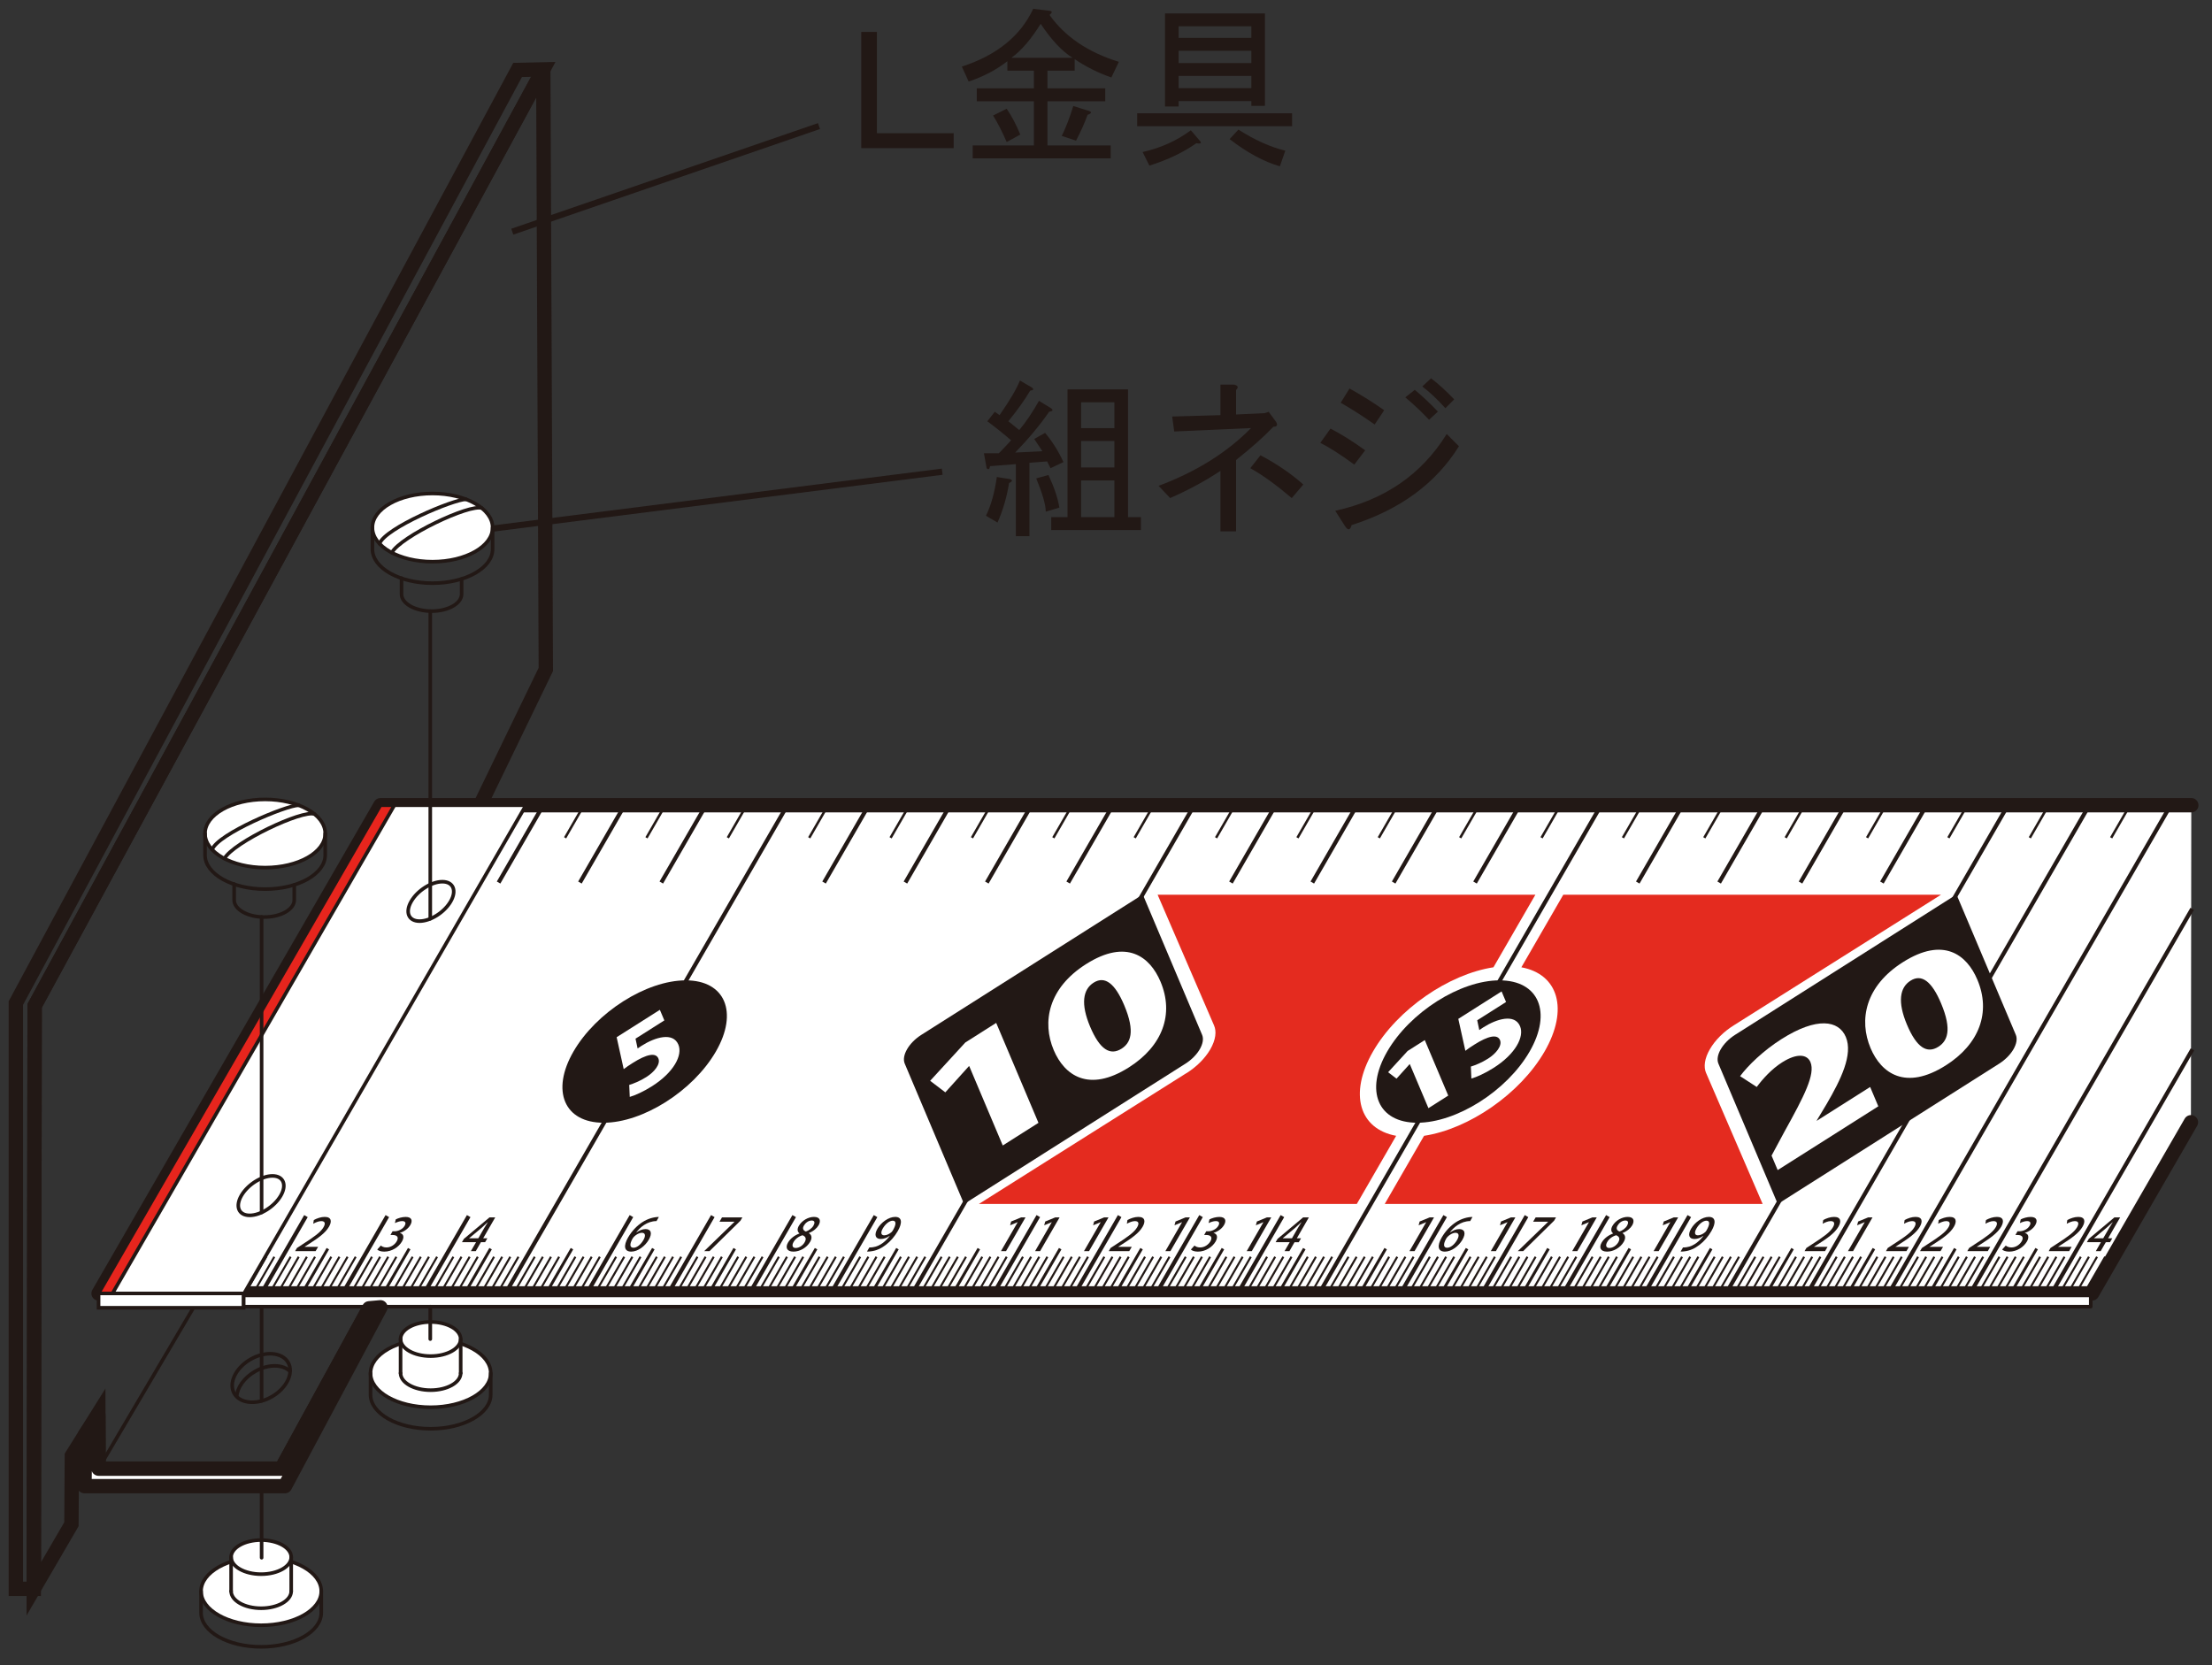 <?xml version="1.0" encoding="UTF-8"?>
<!-- Generator: Adobe Illustrator 12.0.0, SVG Export Plug-In  -->
<!DOCTYPE svg PUBLIC "-//W3C//DTD SVG 1.1//EN" "http://www.w3.org/Graphics/SVG/1.1/DTD/svg11.dtd">
<svg  version="1.1" xmlns="http://www.w3.org/2000/svg" xmlns:xlink="http://www.w3.org/1999/xlink" xmlns:a="http://ns.adobe.com/AdobeSVGViewerExtensions/3.0/"
	 width="89" height="67" viewBox="-0.348 -0.356 89 67" enable-background="new -0.348 -0.356 89 67" xml:space="preserve">
<rect x="-0.348" y="-0.356" width="89" height="67" fill="#333333" stroke="none"/>
<defs>
</defs>
<path fill="#221815" d="M34.305,0.93h0.629v4.074h3.089v0.602h-3.718V0.93z"/>
<path fill="#221815" d="M41.25,5.496V3.719h-2.297v-0.52h2.297V2.488h-1.066V2.105c-0.438,0.347-0.957,0.62-1.559,0.82l-0.273-0.602
	c1.404-0.456,2.361-1.23,2.871-2.324l0.684,0.082c0.092,0.019,0.082,0.073-0.027,0.164c0.62,0.875,1.55,1.504,2.789,1.887
	l-0.301,0.629c-0.528-0.182-1.021-0.428-1.477-0.738v0.465h-1.094v0.711h2.324v0.52h-2.324v1.777h2.543v0.52h-5.551v-0.52H41.25z
	 M40.156,5.359c-0.182-0.419-0.364-0.774-0.547-1.066l0.547-0.273c0.201,0.292,0.383,0.638,0.547,1.039L40.156,5.359z M42.808,1.969
	c-0.419-0.255-0.848-0.711-1.285-1.367c-0.383,0.62-0.774,1.076-1.176,1.367H42.808z M42.371,5.113
	c0.164-0.328,0.319-0.729,0.465-1.203l0.52,0.164c0.237,0.055,0.256,0.119,0.055,0.191c-0.127,0.347-0.282,0.693-0.465,1.039
	L42.371,5.113z"/>
<path fill="#221815" d="M45.406,4.203h6.234v0.52h-6.234V4.203z M47.894,5.27c0.128,0.128,0.092,0.173-0.109,0.137
	c-0.51,0.364-1.139,0.665-1.887,0.902l-0.273-0.547c0.729-0.164,1.377-0.456,1.941-0.875L47.894,5.27z M50,3.902V3.711h-2.926V3.93
	h-0.547V0.184h4.02v3.719H50z M50,1.168V0.703h-2.926v0.465H50z M50,2.18V1.688h-2.926V2.18H50z M50,3.191V2.699h-2.926v0.492H50z
	 M49.125,5.242l0.355-0.383c0.656,0.419,1.285,0.702,1.887,0.848l-0.219,0.629C50.51,6.153,49.835,5.789,49.125,5.242z"/>
<path fill="#221815" d="M40.498,17.855l1.094-0.055l-0.328-0.492l0.438-0.246c0.291,0.347,0.537,0.738,0.738,1.176l-0.52,0.246
	l-0.137-0.273l-0.711,0.055v2.953h-0.547V18.32l-1.039,0.082c-0.02,0.128-0.064,0.155-0.137,0.082l-0.109-0.602h0.602
	c0.145-0.146,0.309-0.319,0.492-0.52c-0.293-0.255-0.611-0.51-0.957-0.766l0.301-0.383l0.191,0.137
	c0.418-0.602,0.691-1.066,0.82-1.395l0.465,0.273c0.109,0.073,0.09,0.119-0.055,0.137c-0.201,0.347-0.492,0.757-0.875,1.23
	l0.438,0.355c0.273-0.328,0.537-0.72,0.793-1.176l0.492,0.301c0.09,0.073,0.063,0.119-0.082,0.137
	C41.5,16.743,41.044,17.29,40.498,17.855z M40.279,18.921c0.127,0.037,0.117,0.091-0.027,0.164
	c-0.092,0.565-0.246,1.094-0.465,1.586l-0.465-0.273c0.199-0.401,0.346-0.92,0.438-1.559L40.279,18.921z M41.837,18.757
	c0.236,0.511,0.383,0.948,0.438,1.313l-0.547,0.164c0-0.273-0.129-0.72-0.383-1.34L41.837,18.757z M45.037,20.453h0.52v0.52h-3.609
	v-0.52h0.656v-5.141h2.434V20.453z M44.49,16.871v-1.039h-1.34v1.039H44.49z M44.49,18.457V17.39h-1.34v1.066H44.49z M44.49,20.453
	v-1.477h-1.34v1.477H44.49z"/>
<path fill="#221815" d="M50.533,16.269l0.164-0.055l0.301,0.41c0.072,0.128,0.035,0.191-0.109,0.191
	c-0.383,0.401-0.885,0.848-1.504,1.34v2.871h-0.629v-2.434c-0.602,0.401-1.277,0.766-2.023,1.094l-0.465-0.492
	c1.512-0.565,2.752-1.34,3.719-2.324l-3.09,0.137l-0.082-0.602l1.941-0.055v-1.23h0.547c0.164,0.037,0.191,0.109,0.082,0.219v0.984
	L50.533,16.269z M49.958,18.484l0.41-0.52c0.656,0.347,1.23,0.738,1.723,1.176l-0.465,0.547
	C51.005,19.159,50.451,18.757,49.958,18.484z"/>
<path fill="#221815" d="M54.142,18.339c-0.547-0.401-1.004-0.692-1.367-0.875l0.41-0.574c0.455,0.237,0.92,0.529,1.395,0.875
	L54.142,18.339z M58.353,17.601c-0.93,1.495-2.371,2.552-4.32,3.172C53.978,20.992,53.886,21,53.759,20.8l-0.383-0.602
	c1.986-0.438,3.48-1.467,4.484-3.09L58.353,17.601z M54.962,16.726c-0.492-0.346-0.949-0.638-1.367-0.875l0.355-0.574
	c0.492,0.273,0.957,0.565,1.395,0.875L54.962,16.726z M56.576,15.332c0.309,0.255,0.619,0.547,0.93,0.875l-0.355,0.328
	c-0.311-0.328-0.629-0.629-0.957-0.902L56.576,15.332z M57.232,14.867c0.309,0.237,0.619,0.52,0.93,0.848l-0.355,0.355
	c-0.328-0.364-0.639-0.656-0.93-0.875L57.232,14.867z"/>
<line fill="none" stroke="#221815" stroke-width="0.25" x1="32.604" y1="4.717" x2="20.264" y2="8.967"/>
<line fill="none" stroke="#221815" stroke-width="0.25" x1="18.896" y1="20.987" x2="37.562" y2="18.625"/>
<ellipse transform="matrix(0.866 -0.5 0.5 0.866 -19.415 14.245)" fill="none" stroke="#221815" stroke-width="0.144" cx="16.877" cy="43.355" rx="1.251" ry="0.867"/>
<path fill="none" stroke="#221815" stroke-width="0.144" d="M18.042,43.098c-0.292-0.298-0.89-0.309-1.422-0.002
	c-0.437,0.253-0.71,0.649-0.733,1.005"/>
<line fill="none" stroke="#221815" stroke-width="0.144" x1="14.7" y1="39.94" x2="3.618" y2="58.742"/>
<polygon fill-rule="evenodd" clip-rule="evenodd" fill="none" stroke="#221815" stroke-width="0.578" points="21.613,26.583 
	15.377,39.47 15.371,37.338 14.734,38.565 14.7,39.94 21.187,40.082 10.973,58.742 3.618,58.742 3.609,56.519 2.544,58.219 
	2.526,60.98 1.011,63.579 1.046,40.118 21.511,2.436 "/>
<polyline fill="#FFFFFF" stroke="#221815" stroke-width="0.578" stroke-linecap="round" stroke-linejoin="round" stroke-miterlimit="500" points="
	87.804,44.803 83.828,51.691 3.618,51.691 14.96,32.046 87.819,32.046 "/>
<line fill-rule="evenodd" clip-rule="evenodd" fill="none" stroke="#221815" stroke-width="0.164" x1="80.441" y1="32.046" x2="69.099" y2="51.691"/>
<line fill-rule="evenodd" clip-rule="evenodd" fill="none" stroke="#221815" stroke-width="0.1" x1="81.322" y1="33.357" x2="82.078" y2="32.046"/>
<line fill-rule="evenodd" clip-rule="evenodd" fill="none" stroke="#221815" stroke-width="0.115" x1="71.776" y1="49.89" x2="70.736" y2="51.69"/>
<line fill-rule="evenodd" clip-rule="evenodd" fill="none" stroke="#221815" stroke-width="0.082" x1="69.425" y1="51.69" x2="70.277" y2="50.217"/>
<line fill-rule="evenodd" clip-rule="evenodd" fill="none" stroke="#221815" stroke-width="0.082" x1="69.753" y1="51.69" x2="70.605" y2="50.217"/>
<line fill-rule="evenodd" clip-rule="evenodd" fill="none" stroke="#221815" stroke-width="0.082" x1="70.082" y1="51.69" x2="70.932" y2="50.217"/>
<line fill-rule="evenodd" clip-rule="evenodd" fill="none" stroke="#221815" stroke-width="0.082" x1="70.409" y1="51.69" x2="71.259" y2="50.217"/>
<line fill-rule="evenodd" clip-rule="evenodd" fill="none" stroke="#221815" stroke-width="0.082" x1="71.064" y1="51.69" x2="71.914" y2="50.217"/>
<line fill-rule="evenodd" clip-rule="evenodd" fill="none" stroke="#221815" stroke-width="0.082" x1="71.391" y1="51.69" x2="72.242" y2="50.217"/>
<line fill-rule="evenodd" clip-rule="evenodd" fill="none" stroke="#221815" stroke-width="0.082" x1="71.718" y1="51.69" x2="72.568" y2="50.217"/>
<line fill-rule="evenodd" clip-rule="evenodd" fill="none" stroke="#221815" stroke-width="0.082" x1="72.045" y1="51.69" x2="72.896" y2="50.217"/>
<line fill-rule="evenodd" clip-rule="evenodd" fill="none" stroke="#221815" stroke-width="0.1" x1="84.595" y1="33.357" x2="85.351" y2="32.046"/>
<line fill-rule="evenodd" clip-rule="evenodd" fill="none" stroke="#221815" stroke-width="0.115" x1="75.049" y1="49.89" x2="74.01" y2="51.69"/>
<line fill-rule="evenodd" clip-rule="evenodd" fill="none" stroke="#221815" stroke-width="0.082" x1="72.701" y1="51.69" x2="73.55" y2="50.217"/>
<line fill-rule="evenodd" clip-rule="evenodd" fill="none" stroke="#221815" stroke-width="0.082" x1="73.028" y1="51.69" x2="73.878" y2="50.217"/>
<line fill-rule="evenodd" clip-rule="evenodd" fill="none" stroke="#221815" stroke-width="0.082" x1="73.355" y1="51.69" x2="74.206" y2="50.217"/>
<line fill-rule="evenodd" clip-rule="evenodd" fill="none" stroke="#221815" stroke-width="0.082" x1="73.683" y1="51.69" x2="74.533" y2="50.217"/>
<line fill-rule="evenodd" clip-rule="evenodd" fill="none" stroke="#221815" stroke-width="0.082" x1="74.337" y1="51.69" x2="75.187" y2="50.217"/>
<line fill-rule="evenodd" clip-rule="evenodd" fill="none" stroke="#221815" stroke-width="0.082" x1="74.666" y1="51.69" x2="75.515" y2="50.217"/>
<line fill-rule="evenodd" clip-rule="evenodd" fill="none" stroke="#221815" stroke-width="0.082" x1="74.993" y1="51.69" x2="75.843" y2="50.217"/>
<line fill-rule="evenodd" clip-rule="evenodd" fill="none" stroke="#221815" stroke-width="0.082" x1="75.32" y1="51.69" x2="76.169" y2="50.217"/>
<line fill-rule="evenodd" clip-rule="evenodd" fill="none" stroke="#221815" stroke-width="0.164" x1="87.855" y1="36.214" x2="78.921" y2="51.691"/>
<line fill-rule="evenodd" clip-rule="evenodd" fill="none" stroke="#221815" stroke-width="0.164" x1="86.988" y1="32.046" x2="75.646" y2="51.691"/>
<line fill-rule="evenodd" clip-rule="evenodd" fill="none" stroke="#221815" stroke-width="0.164" x1="83.714" y1="32.046" x2="72.373" y2="51.691"/>
<line fill-rule="evenodd" clip-rule="evenodd" fill="none" stroke="#221815" stroke-width="0.115" x1="78.324" y1="49.89" x2="77.285" y2="51.69"/>
<line fill-rule="evenodd" clip-rule="evenodd" fill="none" stroke="#221815" stroke-width="0.082" x1="75.974" y1="51.69" x2="76.825" y2="50.217"/>
<line fill-rule="evenodd" clip-rule="evenodd" fill="none" stroke="#221815" stroke-width="0.082" x1="76.302" y1="51.69" x2="77.152" y2="50.217"/>
<line fill-rule="evenodd" clip-rule="evenodd" fill="none" stroke="#221815" stroke-width="0.082" x1="76.628" y1="51.69" x2="77.48" y2="50.217"/>
<line fill-rule="evenodd" clip-rule="evenodd" fill="none" stroke="#221815" stroke-width="0.082" x1="76.957" y1="51.69" x2="77.808" y2="50.217"/>
<line fill-rule="evenodd" clip-rule="evenodd" fill="none" stroke="#221815" stroke-width="0.082" x1="77.611" y1="51.69" x2="78.462" y2="50.217"/>
<line fill-rule="evenodd" clip-rule="evenodd" fill="none" stroke="#221815" stroke-width="0.082" x1="77.939" y1="51.69" x2="78.79" y2="50.217"/>
<line fill-rule="evenodd" clip-rule="evenodd" fill="none" stroke="#221815" stroke-width="0.082" x1="78.266" y1="51.69" x2="79.117" y2="50.217"/>
<line fill-rule="evenodd" clip-rule="evenodd" fill="none" stroke="#221815" stroke-width="0.082" x1="78.593" y1="51.69" x2="79.445" y2="50.217"/>
<line fill-rule="evenodd" clip-rule="evenodd" fill="none" stroke="#221815" stroke-width="0.164" x1="87.866" y1="41.869" x2="82.195" y2="51.691"/>
<line fill-rule="evenodd" clip-rule="evenodd" fill="none" stroke="#221815" stroke-width="0.115" x1="81.597" y1="49.89" x2="80.558" y2="51.69"/>
<line fill-rule="evenodd" clip-rule="evenodd" fill="none" stroke="#221815" stroke-width="0.082" x1="79.248" y1="51.69" x2="80.099" y2="50.217"/>
<line fill-rule="evenodd" clip-rule="evenodd" fill="none" stroke="#221815" stroke-width="0.082" x1="79.576" y1="51.69" x2="80.425" y2="50.217"/>
<line fill-rule="evenodd" clip-rule="evenodd" fill="none" stroke="#221815" stroke-width="0.082" x1="79.904" y1="51.69" x2="80.753" y2="50.217"/>
<line fill-rule="evenodd" clip-rule="evenodd" fill="none" stroke="#221815" stroke-width="0.082" x1="80.23" y1="51.69" x2="81.082" y2="50.217"/>
<line fill-rule="evenodd" clip-rule="evenodd" fill="none" stroke="#221815" stroke-width="0.082" x1="80.884" y1="51.69" x2="81.736" y2="50.217"/>
<line fill-rule="evenodd" clip-rule="evenodd" fill="none" stroke="#221815" stroke-width="0.082" x1="81.212" y1="51.69" x2="82.064" y2="50.217"/>
<line fill-rule="evenodd" clip-rule="evenodd" fill="none" stroke="#221815" stroke-width="0.082" x1="81.541" y1="51.69" x2="82.39" y2="50.217"/>
<line fill-rule="evenodd" clip-rule="evenodd" fill="none" stroke="#221815" stroke-width="0.082" x1="81.869" y1="51.69" x2="82.718" y2="50.217"/>
<line fill-rule="evenodd" clip-rule="evenodd" fill="none" stroke="#221815" stroke-width="0.115" x1="84.871" y1="49.89" x2="83.832" y2="51.69"/>
<line fill-rule="evenodd" clip-rule="evenodd" fill="none" stroke="#221815" stroke-width="0.082" x1="82.523" y1="51.69" x2="83.373" y2="50.217"/>
<line fill-rule="evenodd" clip-rule="evenodd" fill="none" stroke="#221815" stroke-width="0.082" x1="82.849" y1="51.69" x2="83.701" y2="50.217"/>
<line fill-rule="evenodd" clip-rule="evenodd" fill="none" stroke="#221815" stroke-width="0.082" x1="83.177" y1="51.69" x2="84.027" y2="50.217"/>
<line fill-rule="evenodd" clip-rule="evenodd" fill="none" stroke="#221815" stroke-width="0.082" x1="83.505" y1="51.69" x2="84.355" y2="50.217"/>
<line fill-rule="evenodd" clip-rule="evenodd" fill="none" stroke="#221815" stroke-width="0.164" x1="75.371" y1="35.157" x2="77.166" y2="32.046"/>
<line fill-rule="evenodd" clip-rule="evenodd" fill="none" stroke="#221815" stroke-width="0.1" x1="78.046" y1="33.357" x2="78.803" y2="32.046"/>
<line fill-rule="evenodd" clip-rule="evenodd" fill="none" stroke="#221815" stroke-width="0.164" x1="67.621" y1="48.58" x2="65.825" y2="51.691"/>
<line fill-rule="evenodd" clip-rule="evenodd" fill="none" stroke="#221815" stroke-width="0.115" x1="68.501" y1="49.89" x2="67.462" y2="51.69"/>
<line fill-rule="evenodd" clip-rule="evenodd" fill="none" stroke="#221815" stroke-width="0.082" x1="66.152" y1="51.69" x2="67.003" y2="50.217"/>
<line fill-rule="evenodd" clip-rule="evenodd" fill="none" stroke="#221815" stroke-width="0.082" x1="66.48" y1="51.69" x2="67.331" y2="50.217"/>
<line fill-rule="evenodd" clip-rule="evenodd" fill="none" stroke="#221815" stroke-width="0.082" x1="66.807" y1="51.69" x2="67.658" y2="50.217"/>
<line fill-rule="evenodd" clip-rule="evenodd" fill="none" stroke="#221815" stroke-width="0.082" x1="67.134" y1="51.69" x2="67.985" y2="50.217"/>
<line fill-rule="evenodd" clip-rule="evenodd" fill="none" stroke="#221815" stroke-width="0.082" x1="67.79" y1="51.69" x2="68.64" y2="50.217"/>
<line fill-rule="evenodd" clip-rule="evenodd" fill="none" stroke="#221815" stroke-width="0.082" x1="68.117" y1="51.69" x2="68.967" y2="50.217"/>
<line fill-rule="evenodd" clip-rule="evenodd" fill="none" stroke="#221815" stroke-width="0.082" x1="68.444" y1="51.69" x2="69.294" y2="50.217"/>
<line fill-rule="evenodd" clip-rule="evenodd" fill="none" stroke="#221815" stroke-width="0.082" x1="68.771" y1="51.69" x2="69.623" y2="50.217"/>
<line fill-rule="evenodd" clip-rule="evenodd" fill="none" stroke="#221815" stroke-width="0.164" x1="72.096" y1="35.157" x2="73.892" y2="32.046"/>
<line fill-rule="evenodd" clip-rule="evenodd" fill="none" stroke="#221815" stroke-width="0.1" x1="74.774" y1="33.357" x2="75.53" y2="32.046"/>
<line fill-rule="evenodd" clip-rule="evenodd" fill="none" stroke="#221815" stroke-width="0.164" x1="64.345" y1="48.58" x2="62.55" y2="51.691"/>
<line fill-rule="evenodd" clip-rule="evenodd" fill="none" stroke="#221815" stroke-width="0.115" x1="65.228" y1="49.89" x2="64.188" y2="51.69"/>
<line fill-rule="evenodd" clip-rule="evenodd" fill="none" stroke="#221815" stroke-width="0.082" x1="62.878" y1="51.69" x2="63.729" y2="50.217"/>
<line fill-rule="evenodd" clip-rule="evenodd" fill="none" stroke="#221815" stroke-width="0.082" x1="63.206" y1="51.69" x2="64.056" y2="50.217"/>
<line fill-rule="evenodd" clip-rule="evenodd" fill="none" stroke="#221815" stroke-width="0.082" x1="63.533" y1="51.69" x2="64.382" y2="50.217"/>
<line fill-rule="evenodd" clip-rule="evenodd" fill="none" stroke="#221815" stroke-width="0.082" x1="63.861" y1="51.69" x2="64.71" y2="50.217"/>
<line fill-rule="evenodd" clip-rule="evenodd" fill="none" stroke="#221815" stroke-width="0.082" x1="64.515" y1="51.69" x2="65.365" y2="50.217"/>
<line fill-rule="evenodd" clip-rule="evenodd" fill="none" stroke="#221815" stroke-width="0.082" x1="64.843" y1="51.69" x2="65.693" y2="50.217"/>
<line fill-rule="evenodd" clip-rule="evenodd" fill="none" stroke="#221815" stroke-width="0.082" x1="65.169" y1="51.69" x2="66.021" y2="50.217"/>
<line fill-rule="evenodd" clip-rule="evenodd" fill="none" stroke="#221815" stroke-width="0.082" x1="65.498" y1="51.69" x2="66.348" y2="50.217"/>
<line fill-rule="evenodd" clip-rule="evenodd" fill="none" stroke="#221815" stroke-width="0.164" x1="68.823" y1="35.157" x2="70.619" y2="32.046"/>
<line fill-rule="evenodd" clip-rule="evenodd" fill="none" stroke="#221815" stroke-width="0.1" x1="71.5" y1="33.357" x2="72.255" y2="32.046"/>
<line fill-rule="evenodd" clip-rule="evenodd" fill="none" stroke="#221815" stroke-width="0.164" x1="61.072" y1="48.58" x2="59.277" y2="51.691"/>
<line fill-rule="evenodd" clip-rule="evenodd" fill="none" stroke="#221815" stroke-width="0.115" x1="61.954" y1="49.89" x2="60.914" y2="51.69"/>
<line fill-rule="evenodd" clip-rule="evenodd" fill="none" stroke="#221815" stroke-width="0.082" x1="59.605" y1="51.69" x2="60.455" y2="50.217"/>
<line fill-rule="evenodd" clip-rule="evenodd" fill="none" stroke="#221815" stroke-width="0.082" x1="59.931" y1="51.69" x2="60.782" y2="50.217"/>
<line fill-rule="evenodd" clip-rule="evenodd" fill="none" stroke="#221815" stroke-width="0.082" x1="60.259" y1="51.69" x2="61.109" y2="50.217"/>
<line fill-rule="evenodd" clip-rule="evenodd" fill="none" stroke="#221815" stroke-width="0.082" x1="60.587" y1="51.69" x2="61.437" y2="50.217"/>
<line fill-rule="evenodd" clip-rule="evenodd" fill="none" stroke="#221815" stroke-width="0.082" x1="61.242" y1="51.69" x2="62.091" y2="50.217"/>
<line fill-rule="evenodd" clip-rule="evenodd" fill="none" stroke="#221815" stroke-width="0.082" x1="61.569" y1="51.69" x2="62.419" y2="50.217"/>
<line fill-rule="evenodd" clip-rule="evenodd" fill="none" stroke="#221815" stroke-width="0.082" x1="61.896" y1="51.69" x2="62.747" y2="50.217"/>
<line fill-rule="evenodd" clip-rule="evenodd" fill="none" stroke="#221815" stroke-width="0.082" x1="62.223" y1="51.69" x2="63.074" y2="50.217"/>
<line fill-rule="evenodd" clip-rule="evenodd" fill="none" stroke="#221815" stroke-width="0.164" x1="65.548" y1="35.157" x2="67.344" y2="32.046"/>
<line fill-rule="evenodd" clip-rule="evenodd" fill="none" stroke="#221815" stroke-width="0.1" x1="68.225" y1="33.357" x2="68.981" y2="32.046"/>
<line fill-rule="evenodd" clip-rule="evenodd" fill="none" stroke="#221815" stroke-width="0.164" x1="57.798" y1="48.58" x2="56.002" y2="51.691"/>
<line fill-rule="evenodd" clip-rule="evenodd" fill="none" stroke="#221815" stroke-width="0.115" x1="58.679" y1="49.89" x2="57.64" y2="51.69"/>
<line fill-rule="evenodd" clip-rule="evenodd" fill="none" stroke="#221815" stroke-width="0.082" x1="56.33" y1="51.69" x2="57.181" y2="50.217"/>
<line fill-rule="evenodd" clip-rule="evenodd" fill="none" stroke="#221815" stroke-width="0.082" x1="56.658" y1="51.69" x2="57.508" y2="50.217"/>
<line fill-rule="evenodd" clip-rule="evenodd" fill="none" stroke="#221815" stroke-width="0.082" x1="56.985" y1="51.69" x2="57.835" y2="50.217"/>
<line fill-rule="evenodd" clip-rule="evenodd" fill="none" stroke="#221815" stroke-width="0.082" x1="57.312" y1="51.69" x2="58.163" y2="50.217"/>
<line fill-rule="evenodd" clip-rule="evenodd" fill="none" stroke="#221815" stroke-width="0.082" x1="57.968" y1="51.69" x2="58.818" y2="50.217"/>
<line fill-rule="evenodd" clip-rule="evenodd" fill="none" stroke="#221815" stroke-width="0.082" x1="58.294" y1="51.69" x2="59.145" y2="50.217"/>
<line fill-rule="evenodd" clip-rule="evenodd" fill="none" stroke="#221815" stroke-width="0.082" x1="58.623" y1="51.69" x2="59.472" y2="50.217"/>
<line fill-rule="evenodd" clip-rule="evenodd" fill="none" stroke="#221815" stroke-width="0.082" x1="58.95" y1="51.69" x2="59.8" y2="50.217"/>
<line fill-rule="evenodd" clip-rule="evenodd" fill="none" stroke="#221815" stroke-width="0.164" x1="64.07" y1="32.046" x2="52.728" y2="51.691"/>
<line fill-rule="evenodd" clip-rule="evenodd" fill="none" stroke="#221815" stroke-width="0.1" x1="64.951" y1="33.357" x2="65.708" y2="32.046"/>
<line fill-rule="evenodd" clip-rule="evenodd" fill="none" stroke="#221815" stroke-width="0.115" x1="55.405" y1="49.89" x2="54.366" y2="51.69"/>
<line fill-rule="evenodd" clip-rule="evenodd" fill="none" stroke="#221815" stroke-width="0.082" x1="53.056" y1="51.69" x2="53.908" y2="50.217"/>
<line fill-rule="evenodd" clip-rule="evenodd" fill="none" stroke="#221815" stroke-width="0.082" x1="53.383" y1="51.69" x2="54.234" y2="50.217"/>
<line fill-rule="evenodd" clip-rule="evenodd" fill="none" stroke="#221815" stroke-width="0.082" x1="53.71" y1="51.69" x2="54.562" y2="50.217"/>
<line fill-rule="evenodd" clip-rule="evenodd" fill="none" stroke="#221815" stroke-width="0.082" x1="54.039" y1="51.69" x2="54.889" y2="50.217"/>
<line fill-rule="evenodd" clip-rule="evenodd" fill="none" stroke="#221815" stroke-width="0.082" x1="54.693" y1="51.69" x2="55.544" y2="50.217"/>
<line fill-rule="evenodd" clip-rule="evenodd" fill="none" stroke="#221815" stroke-width="0.082" x1="55.02" y1="51.69" x2="55.871" y2="50.217"/>
<line fill-rule="evenodd" clip-rule="evenodd" fill="none" stroke="#221815" stroke-width="0.082" x1="55.347" y1="51.69" x2="56.199" y2="50.217"/>
<line fill-rule="evenodd" clip-rule="evenodd" fill="none" stroke="#221815" stroke-width="0.082" x1="55.675" y1="51.69" x2="56.527" y2="50.217"/>
<line fill-rule="evenodd" clip-rule="evenodd" fill="none" stroke="#221815" stroke-width="0.164" x1="59" y1="35.157" x2="60.796" y2="32.046"/>
<line fill-rule="evenodd" clip-rule="evenodd" fill="none" stroke="#221815" stroke-width="0.1" x1="61.677" y1="33.357" x2="62.433" y2="32.046"/>
<line fill-rule="evenodd" clip-rule="evenodd" fill="none" stroke="#221815" stroke-width="0.164" x1="51.25" y1="48.58" x2="49.455" y2="51.691"/>
<line fill-rule="evenodd" clip-rule="evenodd" fill="none" stroke="#221815" stroke-width="0.115" x1="52.131" y1="49.89" x2="51.091" y2="51.69"/>
<line fill-rule="evenodd" clip-rule="evenodd" fill="none" stroke="#221815" stroke-width="0.082" x1="49.783" y1="51.69" x2="50.632" y2="50.217"/>
<line fill-rule="evenodd" clip-rule="evenodd" fill="none" stroke="#221815" stroke-width="0.082" x1="50.109" y1="51.69" x2="50.959" y2="50.217"/>
<line fill-rule="evenodd" clip-rule="evenodd" fill="none" stroke="#221815" stroke-width="0.082" x1="50.437" y1="51.69" x2="51.287" y2="50.217"/>
<line fill-rule="evenodd" clip-rule="evenodd" fill="none" stroke="#221815" stroke-width="0.082" x1="50.765" y1="51.69" x2="51.615" y2="50.217"/>
<line fill-rule="evenodd" clip-rule="evenodd" fill="none" stroke="#221815" stroke-width="0.082" x1="51.419" y1="51.69" x2="52.269" y2="50.217"/>
<line fill-rule="evenodd" clip-rule="evenodd" fill="none" stroke="#221815" stroke-width="0.082" x1="51.748" y1="51.69" x2="52.597" y2="50.217"/>
<line fill-rule="evenodd" clip-rule="evenodd" fill="none" stroke="#221815" stroke-width="0.082" x1="52.074" y1="51.69" x2="52.924" y2="50.217"/>
<line fill-rule="evenodd" clip-rule="evenodd" fill="none" stroke="#221815" stroke-width="0.082" x1="52.402" y1="51.69" x2="53.251" y2="50.217"/>
<line fill-rule="evenodd" clip-rule="evenodd" fill="none" stroke="#221815" stroke-width="0.164" x1="55.726" y1="35.157" x2="57.522" y2="32.046"/>
<line fill-rule="evenodd" clip-rule="evenodd" fill="none" stroke="#221815" stroke-width="0.1" x1="58.403" y1="33.357" x2="59.16" y2="32.046"/>
<line fill-rule="evenodd" clip-rule="evenodd" fill="none" stroke="#221815" stroke-width="0.164" x1="47.976" y1="48.58" x2="46.181" y2="51.691"/>
<line fill-rule="evenodd" clip-rule="evenodd" fill="none" stroke="#221815" stroke-width="0.115" x1="48.857" y1="49.89" x2="47.818" y2="51.69"/>
<line fill-rule="evenodd" clip-rule="evenodd" fill="none" stroke="#221815" stroke-width="0.082" x1="46.508" y1="51.69" x2="47.359" y2="50.217"/>
<line fill-rule="evenodd" clip-rule="evenodd" fill="none" stroke="#221815" stroke-width="0.082" x1="46.835" y1="51.69" x2="47.687" y2="50.217"/>
<line fill-rule="evenodd" clip-rule="evenodd" fill="none" stroke="#221815" stroke-width="0.082" x1="47.164" y1="51.69" x2="48.013" y2="50.217"/>
<line fill-rule="evenodd" clip-rule="evenodd" fill="none" stroke="#221815" stroke-width="0.082" x1="47.49" y1="51.69" x2="48.341" y2="50.217"/>
<line fill-rule="evenodd" clip-rule="evenodd" fill="none" stroke="#221815" stroke-width="0.082" x1="48.146" y1="51.69" x2="48.996" y2="50.217"/>
<line fill-rule="evenodd" clip-rule="evenodd" fill="none" stroke="#221815" stroke-width="0.082" x1="48.472" y1="51.69" x2="49.323" y2="50.217"/>
<line fill-rule="evenodd" clip-rule="evenodd" fill="none" stroke="#221815" stroke-width="0.082" x1="48.8" y1="51.69" x2="49.65" y2="50.217"/>
<line fill-rule="evenodd" clip-rule="evenodd" fill="none" stroke="#221815" stroke-width="0.082" x1="49.127" y1="51.69" x2="49.978" y2="50.217"/>
<line fill-rule="evenodd" clip-rule="evenodd" fill="none" stroke="#221815" stroke-width="0.164" x1="52.453" y1="35.157" x2="54.248" y2="32.046"/>
<line fill-rule="evenodd" clip-rule="evenodd" fill="none" stroke="#221815" stroke-width="0.1" x1="55.128" y1="33.357" x2="55.885" y2="32.046"/>
<line fill-rule="evenodd" clip-rule="evenodd" fill="none" stroke="#221815" stroke-width="0.164" x1="44.702" y1="48.58" x2="42.906" y2="51.691"/>
<line fill-rule="evenodd" clip-rule="evenodd" fill="none" stroke="#221815" stroke-width="0.115" x1="45.583" y1="49.89" x2="44.544" y2="51.69"/>
<line fill-rule="evenodd" clip-rule="evenodd" fill="none" stroke="#221815" stroke-width="0.082" x1="43.234" y1="51.69" x2="44.085" y2="50.217"/>
<line fill-rule="evenodd" clip-rule="evenodd" fill="none" stroke="#221815" stroke-width="0.082" x1="43.562" y1="51.69" x2="44.412" y2="50.217"/>
<line fill-rule="evenodd" clip-rule="evenodd" fill="none" stroke="#221815" stroke-width="0.082" x1="43.888" y1="51.69" x2="44.74" y2="50.217"/>
<line fill-rule="evenodd" clip-rule="evenodd" fill="none" stroke="#221815" stroke-width="0.082" x1="44.216" y1="51.69" x2="45.067" y2="50.217"/>
<line fill-rule="evenodd" clip-rule="evenodd" fill="none" stroke="#221815" stroke-width="0.082" x1="44.871" y1="51.69" x2="45.722" y2="50.217"/>
<line fill-rule="evenodd" clip-rule="evenodd" fill="none" stroke="#221815" stroke-width="0.082" x1="45.198" y1="51.69" x2="46.048" y2="50.217"/>
<line fill-rule="evenodd" clip-rule="evenodd" fill="none" stroke="#221815" stroke-width="0.082" x1="45.527" y1="51.69" x2="46.376" y2="50.217"/>
<line fill-rule="evenodd" clip-rule="evenodd" fill="none" stroke="#221815" stroke-width="0.082" x1="45.854" y1="51.69" x2="46.705" y2="50.217"/>
<line fill-rule="evenodd" clip-rule="evenodd" fill="none" stroke="#221815" stroke-width="0.164" x1="49.179" y1="35.157" x2="50.974" y2="32.046"/>
<line fill-rule="evenodd" clip-rule="evenodd" fill="none" stroke="#221815" stroke-width="0.1" x1="51.855" y1="33.357" x2="52.611" y2="32.046"/>
<line fill-rule="evenodd" clip-rule="evenodd" fill="none" stroke="#221815" stroke-width="0.164" x1="41.428" y1="48.58" x2="39.632" y2="51.691"/>
<line fill-rule="evenodd" clip-rule="evenodd" fill="none" stroke="#221815" stroke-width="0.115" x1="42.309" y1="49.89" x2="41.269" y2="51.69"/>
<line fill-rule="evenodd" clip-rule="evenodd" fill="none" stroke="#221815" stroke-width="0.082" x1="39.96" y1="51.69" x2="40.81" y2="50.217"/>
<line fill-rule="evenodd" clip-rule="evenodd" fill="none" stroke="#221815" stroke-width="0.082" x1="40.287" y1="51.69" x2="41.137" y2="50.217"/>
<line fill-rule="evenodd" clip-rule="evenodd" fill="none" stroke="#221815" stroke-width="0.082" x1="40.615" y1="51.69" x2="41.466" y2="50.217"/>
<line fill-rule="evenodd" clip-rule="evenodd" fill="none" stroke="#221815" stroke-width="0.082" x1="40.943" y1="51.69" x2="41.793" y2="50.217"/>
<line fill-rule="evenodd" clip-rule="evenodd" fill="none" stroke="#221815" stroke-width="0.082" x1="41.597" y1="51.69" x2="42.447" y2="50.217"/>
<line fill-rule="evenodd" clip-rule="evenodd" fill="none" stroke="#221815" stroke-width="0.082" x1="41.924" y1="51.69" x2="42.775" y2="50.217"/>
<line fill-rule="evenodd" clip-rule="evenodd" fill="none" stroke="#221815" stroke-width="0.082" x1="42.251" y1="51.69" x2="43.103" y2="50.217"/>
<line fill-rule="evenodd" clip-rule="evenodd" fill="none" stroke="#221815" stroke-width="0.082" x1="42.58" y1="51.69" x2="43.429" y2="50.217"/>
<line fill-rule="evenodd" clip-rule="evenodd" fill="none" stroke="#221815" stroke-width="0.1" x1="48.581" y1="33.357" x2="49.337" y2="32.046"/>
<line fill-rule="evenodd" clip-rule="evenodd" fill="none" stroke="#221815" stroke-width="0.115" x1="39.035" y1="49.89" x2="37.996" y2="51.69"/>
<line fill-rule="evenodd" clip-rule="evenodd" fill="none" stroke="#221815" stroke-width="0.082" x1="36.686" y1="51.69" x2="37.537" y2="50.217"/>
<line fill-rule="evenodd" clip-rule="evenodd" fill="none" stroke="#221815" stroke-width="0.082" x1="37.013" y1="51.69" x2="37.864" y2="50.217"/>
<line fill-rule="evenodd" clip-rule="evenodd" fill="none" stroke="#221815" stroke-width="0.082" x1="37.341" y1="51.69" x2="38.191" y2="50.217"/>
<line fill-rule="evenodd" clip-rule="evenodd" fill="none" stroke="#221815" stroke-width="0.082" x1="37.668" y1="51.69" x2="38.519" y2="50.217"/>
<line fill-rule="evenodd" clip-rule="evenodd" fill="none" stroke="#221815" stroke-width="0.082" x1="38.324" y1="51.69" x2="39.173" y2="50.217"/>
<line fill-rule="evenodd" clip-rule="evenodd" fill="none" stroke="#221815" stroke-width="0.082" x1="38.65" y1="51.69" x2="39.501" y2="50.217"/>
<line fill-rule="evenodd" clip-rule="evenodd" fill="none" stroke="#221815" stroke-width="0.082" x1="38.978" y1="51.69" x2="39.828" y2="50.217"/>
<line fill-rule="evenodd" clip-rule="evenodd" fill="none" stroke="#221815" stroke-width="0.082" x1="39.305" y1="51.69" x2="40.156" y2="50.217"/>
<path fill-rule="evenodd" clip-rule="evenodd" fill="#221815" d="M61.196,41.958c-0.913,1.583-2.938,2.865-4.521,2.865
	c-1.581,0-2.123-1.282-1.209-2.865c0.913-1.582,2.936-2.865,4.518-2.865C61.567,39.093,62.109,40.376,61.196,41.958z"/>
<line fill-rule="evenodd" clip-rule="evenodd" fill="none" stroke="#221815" stroke-width="0.164" x1="47.7" y1="32.046" x2="36.359" y2="51.691"/>
<line fill-rule="evenodd" clip-rule="evenodd" fill="none" stroke="#221815" stroke-width="0.164" x1="42.63" y1="35.157" x2="44.426" y2="32.046"/>
<line fill-rule="evenodd" clip-rule="evenodd" fill="none" stroke="#221815" stroke-width="0.1" x1="45.307" y1="33.357" x2="46.064" y2="32.046"/>
<line fill-rule="evenodd" clip-rule="evenodd" fill="none" stroke="#221815" stroke-width="0.164" x1="34.88" y1="48.58" x2="33.084" y2="51.691"/>
<line fill-rule="evenodd" clip-rule="evenodd" fill="none" stroke="#221815" stroke-width="0.115" x1="35.761" y1="49.89" x2="34.722" y2="51.69"/>
<line fill-rule="evenodd" clip-rule="evenodd" fill="none" stroke="#221815" stroke-width="0.082" x1="33.413" y1="51.69" x2="34.263" y2="50.217"/>
<line fill-rule="evenodd" clip-rule="evenodd" fill="none" stroke="#221815" stroke-width="0.082" x1="33.74" y1="51.69" x2="34.59" y2="50.217"/>
<line fill-rule="evenodd" clip-rule="evenodd" fill="none" stroke="#221815" stroke-width="0.082" x1="34.067" y1="51.69" x2="34.917" y2="50.217"/>
<line fill-rule="evenodd" clip-rule="evenodd" fill="none" stroke="#221815" stroke-width="0.082" x1="34.395" y1="51.69" x2="35.245" y2="50.217"/>
<line fill-rule="evenodd" clip-rule="evenodd" fill="none" stroke="#221815" stroke-width="0.082" x1="35.049" y1="51.69" x2="35.9" y2="50.217"/>
<line fill-rule="evenodd" clip-rule="evenodd" fill="none" stroke="#221815" stroke-width="0.082" x1="35.376" y1="51.69" x2="36.226" y2="50.217"/>
<line fill-rule="evenodd" clip-rule="evenodd" fill="none" stroke="#221815" stroke-width="0.082" x1="35.705" y1="51.69" x2="36.554" y2="50.217"/>
<line fill-rule="evenodd" clip-rule="evenodd" fill="none" stroke="#221815" stroke-width="0.082" x1="36.032" y1="51.69" x2="36.882" y2="50.217"/>
<line fill-rule="evenodd" clip-rule="evenodd" fill="none" stroke="#221815" stroke-width="0.164" x1="39.357" y1="35.157" x2="41.152" y2="32.046"/>
<line fill-rule="evenodd" clip-rule="evenodd" fill="none" stroke="#221815" stroke-width="0.1" x1="42.033" y1="33.357" x2="42.789" y2="32.046"/>
<line fill-rule="evenodd" clip-rule="evenodd" fill="none" stroke="#221815" stroke-width="0.164" x1="31.606" y1="48.58" x2="29.811" y2="51.691"/>
<line fill-rule="evenodd" clip-rule="evenodd" fill="none" stroke="#221815" stroke-width="0.115" x1="32.487" y1="49.89" x2="31.447" y2="51.69"/>
<line fill-rule="evenodd" clip-rule="evenodd" fill="none" stroke="#221815" stroke-width="0.082" x1="30.138" y1="51.69" x2="30.989" y2="50.217"/>
<line fill-rule="evenodd" clip-rule="evenodd" fill="none" stroke="#221815" stroke-width="0.082" x1="30.465" y1="51.69" x2="31.316" y2="50.217"/>
<line fill-rule="evenodd" clip-rule="evenodd" fill="none" stroke="#221815" stroke-width="0.082" x1="30.792" y1="51.69" x2="31.644" y2="50.217"/>
<line fill-rule="evenodd" clip-rule="evenodd" fill="none" stroke="#221815" stroke-width="0.082" x1="31.12" y1="51.69" x2="31.971" y2="50.217"/>
<line fill-rule="evenodd" clip-rule="evenodd" fill="none" stroke="#221815" stroke-width="0.082" x1="31.774" y1="51.69" x2="32.625" y2="50.217"/>
<line fill-rule="evenodd" clip-rule="evenodd" fill="none" stroke="#221815" stroke-width="0.082" x1="32.102" y1="51.69" x2="32.953" y2="50.217"/>
<line fill-rule="evenodd" clip-rule="evenodd" fill="none" stroke="#221815" stroke-width="0.082" x1="32.43" y1="51.69" x2="33.281" y2="50.217"/>
<line fill-rule="evenodd" clip-rule="evenodd" fill="none" stroke="#221815" stroke-width="0.082" x1="32.757" y1="51.69" x2="33.608" y2="50.217"/>
<line fill-rule="evenodd" clip-rule="evenodd" fill="none" stroke="#221815" stroke-width="0.164" x1="36.082" y1="35.157" x2="37.878" y2="32.046"/>
<line fill-rule="evenodd" clip-rule="evenodd" fill="none" stroke="#221815" stroke-width="0.1" x1="38.759" y1="33.357" x2="39.515" y2="32.046"/>
<line fill-rule="evenodd" clip-rule="evenodd" fill="none" stroke="#221815" stroke-width="0.164" x1="28.332" y1="48.58" x2="26.537" y2="51.691"/>
<line fill-rule="evenodd" clip-rule="evenodd" fill="none" stroke="#221815" stroke-width="0.115" x1="29.213" y1="49.89" x2="28.174" y2="51.69"/>
<line fill-rule="evenodd" clip-rule="evenodd" fill="none" stroke="#221815" stroke-width="0.082" x1="26.864" y1="51.69" x2="27.714" y2="50.217"/>
<line fill-rule="evenodd" clip-rule="evenodd" fill="none" stroke="#221815" stroke-width="0.082" x1="27.191" y1="51.69" x2="28.042" y2="50.217"/>
<line fill-rule="evenodd" clip-rule="evenodd" fill="none" stroke="#221815" stroke-width="0.082" x1="27.519" y1="51.69" x2="28.369" y2="50.217"/>
<line fill-rule="evenodd" clip-rule="evenodd" fill="none" stroke="#221815" stroke-width="0.082" x1="27.846" y1="51.69" x2="28.696" y2="50.217"/>
<line fill-rule="evenodd" clip-rule="evenodd" fill="none" stroke="#221815" stroke-width="0.082" x1="28.501" y1="51.69" x2="29.352" y2="50.217"/>
<line fill-rule="evenodd" clip-rule="evenodd" fill="none" stroke="#221815" stroke-width="0.082" x1="28.829" y1="51.69" x2="29.679" y2="50.217"/>
<line fill-rule="evenodd" clip-rule="evenodd" fill="none" stroke="#221815" stroke-width="0.082" x1="29.156" y1="51.69" x2="30.006" y2="50.217"/>
<line fill-rule="evenodd" clip-rule="evenodd" fill="none" stroke="#221815" stroke-width="0.082" x1="29.483" y1="51.69" x2="30.334" y2="50.217"/>
<line fill-rule="evenodd" clip-rule="evenodd" fill="none" stroke="#221815" stroke-width="0.164" x1="32.808" y1="35.157" x2="34.604" y2="32.046"/>
<line fill-rule="evenodd" clip-rule="evenodd" fill="none" stroke="#221815" stroke-width="0.1" x1="35.485" y1="33.357" x2="36.242" y2="32.046"/>
<line fill-rule="evenodd" clip-rule="evenodd" fill="none" stroke="#221815" stroke-width="0.164" x1="25.058" y1="48.58" x2="23.262" y2="51.691"/>
<line fill-rule="evenodd" clip-rule="evenodd" fill="none" stroke="#221815" stroke-width="0.115" x1="25.939" y1="49.89" x2="24.9" y2="51.69"/>
<line fill-rule="evenodd" clip-rule="evenodd" fill="none" stroke="#221815" stroke-width="0.082" x1="23.59" y1="51.69" x2="24.44" y2="50.217"/>
<line fill-rule="evenodd" clip-rule="evenodd" fill="none" stroke="#221815" stroke-width="0.082" x1="23.917" y1="51.69" x2="24.768" y2="50.217"/>
<line fill-rule="evenodd" clip-rule="evenodd" fill="none" stroke="#221815" stroke-width="0.082" x1="24.245" y1="51.69" x2="25.095" y2="50.217"/>
<line fill-rule="evenodd" clip-rule="evenodd" fill="none" stroke="#221815" stroke-width="0.082" x1="24.572" y1="51.69" x2="25.422" y2="50.217"/>
<line fill-rule="evenodd" clip-rule="evenodd" fill="none" stroke="#221815" stroke-width="0.082" x1="25.227" y1="51.69" x2="26.078" y2="50.217"/>
<line fill-rule="evenodd" clip-rule="evenodd" fill="none" stroke="#221815" stroke-width="0.082" x1="25.554" y1="51.69" x2="26.404" y2="50.217"/>
<line fill-rule="evenodd" clip-rule="evenodd" fill="none" stroke="#221815" stroke-width="0.082" x1="25.882" y1="51.69" x2="26.732" y2="50.217"/>
<line fill-rule="evenodd" clip-rule="evenodd" fill="none" stroke="#221815" stroke-width="0.082" x1="26.209" y1="51.69" x2="27.06" y2="50.217"/>
<line fill-rule="evenodd" clip-rule="evenodd" fill="none" stroke="#221815" stroke-width="0.164" x1="31.331" y1="32.046" x2="19.988" y2="51.691"/>
<line fill-rule="evenodd" clip-rule="evenodd" fill="none" stroke="#221815" stroke-width="0.1" x1="32.211" y1="33.357" x2="32.967" y2="32.046"/>
<line fill-rule="evenodd" clip-rule="evenodd" fill="none" stroke="#221815" stroke-width="0.115" x1="22.665" y1="49.89" x2="21.626" y2="51.69"/>
<line fill-rule="evenodd" clip-rule="evenodd" fill="none" stroke="#221815" stroke-width="0.082" x1="20.316" y1="51.69" x2="21.167" y2="50.217"/>
<line fill-rule="evenodd" clip-rule="evenodd" fill="none" stroke="#221815" stroke-width="0.082" x1="20.643" y1="51.69" x2="21.494" y2="50.217"/>
<line fill-rule="evenodd" clip-rule="evenodd" fill="none" stroke="#221815" stroke-width="0.082" x1="20.971" y1="51.69" x2="21.821" y2="50.217"/>
<line fill-rule="evenodd" clip-rule="evenodd" fill="none" stroke="#221815" stroke-width="0.082" x1="21.299" y1="51.69" x2="22.149" y2="50.217"/>
<line fill-rule="evenodd" clip-rule="evenodd" fill="none" stroke="#221815" stroke-width="0.082" x1="21.953" y1="51.69" x2="22.803" y2="50.217"/>
<line fill-rule="evenodd" clip-rule="evenodd" fill="none" stroke="#221815" stroke-width="0.082" x1="22.281" y1="51.69" x2="23.131" y2="50.217"/>
<line fill-rule="evenodd" clip-rule="evenodd" fill="none" stroke="#221815" stroke-width="0.082" x1="22.608" y1="51.69" x2="23.458" y2="50.217"/>
<line fill-rule="evenodd" clip-rule="evenodd" fill="none" stroke="#221815" stroke-width="0.082" x1="22.936" y1="51.69" x2="23.786" y2="50.217"/>
<line fill-rule="evenodd" clip-rule="evenodd" fill="none" stroke="#221815" stroke-width="0.164" x1="26.26" y1="35.157" x2="28.056" y2="32.046"/>
<line fill-rule="evenodd" clip-rule="evenodd" fill="none" stroke="#221815" stroke-width="0.1" x1="28.937" y1="33.357" x2="29.693" y2="32.046"/>
<line fill-rule="evenodd" clip-rule="evenodd" fill="none" stroke="#221815" stroke-width="0.164" x1="18.51" y1="48.58" x2="16.714" y2="51.691"/>
<line fill-rule="evenodd" clip-rule="evenodd" fill="none" stroke="#221815" stroke-width="0.115" x1="19.391" y1="49.89" x2="18.352" y2="51.69"/>
<line fill-rule="evenodd" clip-rule="evenodd" fill="none" stroke="#221815" stroke-width="0.082" x1="17.042" y1="51.69" x2="17.893" y2="50.217"/>
<line fill-rule="evenodd" clip-rule="evenodd" fill="none" stroke="#221815" stroke-width="0.082" x1="17.369" y1="51.69" x2="18.22" y2="50.217"/>
<line fill-rule="evenodd" clip-rule="evenodd" fill="none" stroke="#221815" stroke-width="0.082" x1="17.697" y1="51.69" x2="18.548" y2="50.217"/>
<line fill-rule="evenodd" clip-rule="evenodd" fill="none" stroke="#221815" stroke-width="0.082" x1="18.024" y1="51.69" x2="18.875" y2="50.217"/>
<line fill-rule="evenodd" clip-rule="evenodd" fill="none" stroke="#221815" stroke-width="0.082" x1="18.679" y1="51.69" x2="19.53" y2="50.217"/>
<line fill-rule="evenodd" clip-rule="evenodd" fill="none" stroke="#221815" stroke-width="0.082" x1="19.006" y1="51.69" x2="19.857" y2="50.217"/>
<line fill-rule="evenodd" clip-rule="evenodd" fill="none" stroke="#221815" stroke-width="0.082" x1="19.333" y1="51.69" x2="20.184" y2="50.217"/>
<line fill-rule="evenodd" clip-rule="evenodd" fill="none" stroke="#221815" stroke-width="0.082" x1="19.661" y1="51.69" x2="20.512" y2="50.217"/>
<line fill-rule="evenodd" clip-rule="evenodd" fill="none" stroke="#221815" stroke-width="0.164" x1="22.986" y1="35.157" x2="24.781" y2="32.046"/>
<line fill-rule="evenodd" clip-rule="evenodd" fill="none" stroke="#221815" stroke-width="0.1" x1="25.663" y1="33.357" x2="26.419" y2="32.046"/>
<line fill-rule="evenodd" clip-rule="evenodd" fill="none" stroke="#221815" stroke-width="0.164" x1="15.236" y1="48.58" x2="13.44" y2="51.691"/>
<line fill-rule="evenodd" clip-rule="evenodd" fill="none" stroke="#221815" stroke-width="0.115" x1="16.117" y1="49.89" x2="15.078" y2="51.69"/>
<line fill-rule="evenodd" clip-rule="evenodd" fill="none" stroke="#221815" stroke-width="0.082" x1="13.768" y1="51.69" x2="14.618" y2="50.217"/>
<line fill-rule="evenodd" clip-rule="evenodd" fill="none" stroke="#221815" stroke-width="0.082" x1="14.096" y1="51.69" x2="14.946" y2="50.217"/>
<line fill-rule="evenodd" clip-rule="evenodd" fill="none" stroke="#221815" stroke-width="0.082" x1="14.423" y1="51.69" x2="15.273" y2="50.217"/>
<line fill-rule="evenodd" clip-rule="evenodd" fill="none" stroke="#221815" stroke-width="0.082" x1="14.75" y1="51.69" x2="15.6" y2="50.217"/>
<line fill-rule="evenodd" clip-rule="evenodd" fill="none" stroke="#221815" stroke-width="0.082" x1="15.405" y1="51.69" x2="16.255" y2="50.217"/>
<line fill-rule="evenodd" clip-rule="evenodd" fill="none" stroke="#221815" stroke-width="0.082" x1="15.732" y1="51.69" x2="16.583" y2="50.217"/>
<line fill-rule="evenodd" clip-rule="evenodd" fill="none" stroke="#221815" stroke-width="0.082" x1="16.06" y1="51.69" x2="16.911" y2="50.217"/>
<line fill-rule="evenodd" clip-rule="evenodd" fill="none" stroke="#221815" stroke-width="0.082" x1="16.387" y1="51.69" x2="17.238" y2="50.217"/>
<line fill-rule="evenodd" clip-rule="evenodd" fill="none" stroke="#221815" stroke-width="0.164" x1="19.713" y1="35.157" x2="21.508" y2="32.046"/>
<line fill-rule="evenodd" clip-rule="evenodd" fill="none" stroke="#221815" stroke-width="0.1" x1="22.389" y1="33.357" x2="23.145" y2="32.046"/>
<line fill-rule="evenodd" clip-rule="evenodd" fill="none" stroke="#221815" stroke-width="0.164" x1="11.962" y1="48.58" x2="10.167" y2="51.691"/>
<line fill-rule="evenodd" clip-rule="evenodd" fill="none" stroke="#221815" stroke-width="0.115" x1="12.843" y1="49.89" x2="11.804" y2="51.69"/>
<line fill-rule="evenodd" clip-rule="evenodd" fill="none" stroke="#221815" stroke-width="0.082" x1="10.494" y1="51.69" x2="11.345" y2="50.217"/>
<line fill-rule="evenodd" clip-rule="evenodd" fill="none" stroke="#221815" stroke-width="0.082" x1="10.821" y1="51.69" x2="11.671" y2="50.217"/>
<line fill-rule="evenodd" clip-rule="evenodd" fill="none" stroke="#221815" stroke-width="0.082" x1="11.149" y1="51.69" x2="11.999" y2="50.217"/>
<line fill-rule="evenodd" clip-rule="evenodd" fill="none" stroke="#221815" stroke-width="0.082" x1="11.477" y1="51.69" x2="12.327" y2="50.217"/>
<line fill-rule="evenodd" clip-rule="evenodd" fill="none" stroke="#221815" stroke-width="0.082" x1="12.131" y1="51.69" x2="12.981" y2="50.217"/>
<line fill-rule="evenodd" clip-rule="evenodd" fill="none" stroke="#221815" stroke-width="0.082" x1="12.458" y1="51.69" x2="13.309" y2="50.217"/>
<line fill-rule="evenodd" clip-rule="evenodd" fill="none" stroke="#221815" stroke-width="0.082" x1="12.786" y1="51.69" x2="13.636" y2="50.217"/>
<line fill-rule="evenodd" clip-rule="evenodd" fill="none" stroke="#221815" stroke-width="0.082" x1="13.113" y1="51.69" x2="13.963" y2="50.217"/>
<line fill-rule="evenodd" clip-rule="evenodd" fill="none" stroke="#221815" stroke-width="0.082" x1="9.185" y1="51.69" x2="10.035" y2="50.217"/>
<line fill-rule="evenodd" clip-rule="evenodd" fill="none" stroke="#221815" stroke-width="0.082" x1="9.512" y1="51.69" x2="10.362" y2="50.217"/>
<line fill-rule="evenodd" clip-rule="evenodd" fill="none" stroke="#221815" stroke-width="0.082" x1="9.839" y1="51.69" x2="10.689" y2="50.217"/>
<path fill-rule="evenodd" clip-rule="evenodd" fill="#221815" d="M28.455,41.958c-0.914,1.583-2.937,2.865-4.519,2.865
	s-2.125-1.282-1.211-2.865c0.914-1.582,2.937-2.865,4.52-2.865C28.826,39.093,29.369,40.376,28.455,41.958z"/>
<path fill="#221815" d="M71.181,48.093l8.91-5.649c0.504-0.32,0.803-0.838,0.668-1.158l-2.387-5.648l-8.91,5.648
	c-0.504,0.32-0.805,0.838-0.67,1.158L71.181,48.093z"/>
<path fill="#221815" d="M38.441,48.093l8.91-5.649c0.504-0.32,0.804-0.838,0.668-1.158l-2.387-5.648l-8.91,5.648
	c-0.505,0.32-0.803,0.838-0.668,1.158L38.441,48.093z"/>
<g>
	<g>
		<path fill="#221815" d="M76.359,49.989h-0.825l0.073-0.127l0.229-0.15c0.457-0.293,0.723-0.481,0.84-0.684
			c0.076-0.132,0.08-0.247-0.092-0.247c-0.104,0-0.229,0.055-0.322,0.106l0.023-0.149c0.122-0.068,0.287-0.126,0.438-0.126
			c0.28,0,0.293,0.188,0.175,0.394c-0.144,0.25-0.433,0.456-0.806,0.694l-0.177,0.113l-0.001,0.003h0.544L76.359,49.989z"/>
		<path fill="#221815" d="M77.73,49.989h-0.824l0.074-0.127l0.228-0.15c0.456-0.293,0.724-0.481,0.841-0.684
			c0.076-0.132,0.078-0.247-0.092-0.247c-0.105,0-0.231,0.055-0.323,0.106l0.023-0.149c0.123-0.068,0.288-0.126,0.438-0.126
			c0.279,0,0.293,0.188,0.174,0.394c-0.143,0.25-0.432,0.456-0.805,0.694l-0.178,0.113l-0.002,0.003h0.546L77.73,49.989z"/>
	</g>
</g>
<g>
	<g>
		<path fill="#221815" d="M79.631,49.989h-0.824l0.074-0.127l0.228-0.15c0.456-0.293,0.724-0.481,0.841-0.684
			c0.075-0.132,0.079-0.247-0.093-0.247c-0.104,0-0.229,0.055-0.322,0.106l0.023-0.149c0.123-0.068,0.287-0.126,0.439-0.126
			c0.277,0,0.291,0.188,0.174,0.394c-0.145,0.25-0.433,0.456-0.806,0.694l-0.177,0.113l-0.003,0.003h0.546L79.631,49.989z"/>
		<path fill="#221815" d="M81.119,49.258c0.137,0.029,0.195,0.153,0.086,0.345c-0.129,0.221-0.404,0.406-0.713,0.406
			c-0.141,0-0.242-0.041-0.283-0.085l0.146-0.16c0.031,0.032,0.113,0.077,0.225,0.077c0.193,0,0.344-0.126,0.414-0.247
			c0.102-0.174,0-0.254-0.16-0.254h-0.092l0.086-0.15h0.088c0.117,0,0.311-0.07,0.396-0.219c0.063-0.107,0.043-0.191-0.102-0.191
			c-0.094,0-0.215,0.045-0.287,0.081l0.033-0.149c0.098-0.051,0.258-0.099,0.398-0.099c0.254,0,0.289,0.153,0.189,0.326
			c-0.08,0.138-0.236,0.259-0.424,0.317L81.119,49.258z"/>
	</g>
</g>
<g>
	<g>
		<path fill="#221815" d="M82.906,49.989h-0.824l0.072-0.127l0.23-0.15c0.455-0.293,0.721-0.481,0.84-0.684
			c0.074-0.132,0.078-0.247-0.092-0.247c-0.105,0-0.23,0.055-0.324,0.106l0.023-0.149c0.123-0.068,0.289-0.126,0.439-0.126
			c0.279,0,0.293,0.188,0.174,0.394c-0.143,0.25-0.432,0.456-0.807,0.694l-0.176,0.113l-0.002,0.003h0.545L82.906,49.989z"/>
		<path fill="#221815" d="M84.173,49.989h-0.195l0.205-0.359h-0.566l0.078-0.135l1.029-0.862h0.232l-0.484,0.839h0.168l-0.092,0.158
			H84.38L84.173,49.989z M83.906,49.472h0.369l0.236-0.407c0.045-0.078,0.094-0.159,0.145-0.236h-0.008
			c-0.092,0.086-0.162,0.153-0.244,0.225l-0.498,0.414V49.472z"/>
	</g>
</g>
<g>
	<g>
		<path fill="#221815" d="M73.083,49.989h-0.824l0.073-0.127l0.229-0.15c0.455-0.293,0.723-0.481,0.84-0.684
			c0.076-0.132,0.079-0.247-0.092-0.247c-0.104,0-0.23,0.055-0.323,0.106l0.024-0.149c0.121-0.068,0.287-0.126,0.438-0.126
			c0.279,0,0.293,0.188,0.175,0.394c-0.144,0.25-0.433,0.456-0.806,0.694l-0.178,0.113l-0.002,0.003h0.546L73.083,49.989z"/>
		<path fill="#221815" d="M74.006,49.989l0.673-1.165h-0.004l-0.303,0.126l0.043-0.153l0.4-0.164h0.177l-0.782,1.356H74.006z"/>
	</g>
</g>
<g>
	<g>
		<path fill="#221815" d="M43.266,49.989l0.673-1.165h-0.004l-0.301,0.126l0.041-0.153l0.4-0.164h0.177l-0.782,1.356H43.266z"/>
		<path fill="#221815" d="M45.088,49.989h-0.824l0.073-0.127l0.229-0.15c0.456-0.293,0.723-0.481,0.84-0.684
			c0.076-0.132,0.08-0.247-0.092-0.247c-0.104,0-0.23,0.055-0.322,0.106l0.023-0.149c0.122-0.068,0.287-0.126,0.438-0.126
			c0.279,0,0.293,0.188,0.174,0.394c-0.143,0.25-0.432,0.456-0.805,0.694l-0.178,0.113l-0.002,0.003h0.547L45.088,49.989z"/>
	</g>
</g>
<g>
	<g>
		<path fill="#221815" d="M46.541,49.989l0.672-1.165h-0.003l-0.302,0.126l0.041-0.153l0.401-0.164h0.177l-0.783,1.356H46.541z"/>
		<path fill="#221815" d="M48.476,49.258c0.137,0.029,0.195,0.153,0.086,0.345c-0.128,0.221-0.404,0.406-0.712,0.406
			c-0.14,0-0.243-0.041-0.282-0.085l0.146-0.16c0.029,0.032,0.111,0.077,0.224,0.077c0.192,0,0.345-0.126,0.415-0.247
			c0.101-0.174-0.001-0.254-0.161-0.254h-0.091l0.085-0.15h0.089c0.117,0,0.311-0.07,0.396-0.219
			c0.063-0.107,0.042-0.191-0.102-0.191c-0.096,0-0.216,0.045-0.289,0.081l0.035-0.149c0.097-0.051,0.257-0.099,0.396-0.099
			c0.254,0,0.291,0.153,0.19,0.326c-0.08,0.138-0.236,0.259-0.425,0.317L48.476,49.258z"/>
	</g>
</g>
<g>
	<g>
		<path fill="#221815" d="M49.814,49.989l0.672-1.165h-0.004l-0.301,0.126l0.042-0.153l0.4-0.164H50.8l-0.782,1.356H49.814z"/>
		<path fill="#221815" d="M51.532,49.989h-0.196l0.207-0.359h-0.567l0.079-0.135l1.027-0.862h0.232l-0.484,0.839H52l-0.092,0.158
			h-0.17L51.532,49.989z M51.263,49.472h0.371l0.234-0.407c0.045-0.078,0.095-0.159,0.146-0.236h-0.009
			c-0.091,0.086-0.163,0.153-0.243,0.225l-0.498,0.414L51.263,49.472z"/>
	</g>
</g>
<g>
	<g>
		<path fill="#221815" d="M56.363,49.989l0.672-1.165h-0.003L56.73,48.95l0.041-0.153l0.401-0.164h0.177l-0.783,1.356H56.363z"/>
		<path fill="#221815" d="M57.988,49.242c0.108-0.079,0.244-0.14,0.376-0.14c0.218,0,0.282,0.164,0.128,0.43
			c-0.146,0.252-0.437,0.477-0.704,0.477c-0.288,0-0.321-0.236-0.127-0.572c0.153-0.265,0.363-0.476,0.571-0.612
			c0.227-0.148,0.475-0.211,0.666-0.211l-0.094,0.166c-0.385,0-0.676,0.263-0.82,0.463H57.988z M58.275,49.545
			c0.103-0.177,0.08-0.294-0.063-0.294c-0.121,0-0.303,0.113-0.373,0.236c-0.119,0.213-0.119,0.366,0.039,0.366
			C58.015,49.853,58.173,49.723,58.275,49.545z"/>
	</g>
</g>
<g>
	<g>
		<path fill="#221815" d="M59.635,49.989l0.673-1.165h-0.004l-0.301,0.126l0.042-0.153l0.399-0.164h0.178l-0.782,1.356H59.635z"/>
		<path fill="#221815" d="M61.438,48.633h0.819l-0.076,0.132l-1.244,1.224h-0.215l1.219-1.18l0.002-0.004h-0.605L61.438,48.633z"/>
	</g>
</g>
<g>
	<g>
		<path fill="#221815" d="M62.91,49.989l0.673-1.165H63.58l-0.302,0.126l0.042-0.153l0.4-0.164h0.177l-0.782,1.356H62.91z"/>
		<path fill="#221815" d="M64.556,49.274c-0.094-0.07-0.094-0.185-0.026-0.302c0.124-0.216,0.382-0.36,0.608-0.36
			c0.26,0,0.281,0.17,0.188,0.335c-0.066,0.115-0.199,0.237-0.391,0.313l-0.002,0.005c0.109,0.065,0.146,0.184,0.051,0.35
			c-0.135,0.236-0.414,0.394-0.67,0.394c-0.277,0-0.33-0.173-0.22-0.363c0.1-0.173,0.274-0.297,0.459-0.366L64.556,49.274z
			 M64.763,49.635c0.087-0.152,0.035-0.236-0.084-0.285c-0.158,0.045-0.291,0.149-0.36,0.271c-0.077,0.133-0.053,0.241,0.085,0.241
			C64.548,49.862,64.691,49.759,64.763,49.635z M64.736,48.959c-0.073,0.124-0.027,0.198,0.076,0.241
			c0.115-0.038,0.242-0.126,0.305-0.234c0.061-0.106,0.065-0.209-0.069-0.209C64.914,48.757,64.794,48.857,64.736,48.959z"/>
	</g>
</g>
<g>
	<g>
		<path fill="#221815" d="M66.185,49.989l0.672-1.165h-0.004l-0.301,0.126l0.041-0.153l0.401-0.164h0.177l-0.783,1.356H66.185z"/>
		<path fill="#221815" d="M68.183,49.375c-0.109,0.078-0.233,0.126-0.354,0.126c-0.221,0-0.277-0.169-0.137-0.412
			c0.146-0.252,0.446-0.477,0.715-0.477c0.277,0,0.296,0.236,0.104,0.569c-0.25,0.434-0.661,0.774-1.088,0.817
			c-0.061,0.009-0.115,0.011-0.152,0.009l0.097-0.167c0.037,0.003,0.077,0,0.138-0.008c0.315-0.039,0.559-0.287,0.684-0.457H68.183z
			 M67.91,49.076c-0.093,0.161-0.078,0.277,0.059,0.277c0.1,0,0.21-0.058,0.291-0.128c0.02-0.018,0.037-0.042,0.059-0.079
			c0.129-0.224,0.144-0.382-0.01-0.382C68.179,48.765,68.013,48.894,67.91,49.076z"/>
	</g>
</g>
<g>
	<g>
		<path fill="#221815" d="M39.926,49.989l0.673-1.165h-0.004l-0.301,0.126l0.041-0.153l0.4-0.164h0.178l-0.783,1.356H39.926z"/>
		<path fill="#221815" d="M41.299,49.989l0.672-1.165h-0.003l-0.303,0.126l0.042-0.153l0.401-0.164h0.176l-0.783,1.356H41.299z"/>
	</g>
</g>
<g>
	<g>
		<path fill="#221815" d="M12.351,49.989h-0.825l0.074-0.127l0.229-0.15c0.455-0.293,0.723-0.481,0.84-0.684
			c0.076-0.132,0.079-0.247-0.092-0.247c-0.104,0-0.23,0.055-0.322,0.106l0.023-0.149c0.123-0.068,0.288-0.126,0.439-0.126
			c0.278,0,0.292,0.188,0.173,0.394c-0.143,0.25-0.432,0.456-0.805,0.694l-0.177,0.113l-0.002,0.003h0.546L12.351,49.989z"/>
	</g>
</g>
<g>
	<g>
		<path fill="#221815" d="M15.739,49.258c0.136,0.029,0.196,0.153,0.085,0.345c-0.127,0.221-0.404,0.406-0.712,0.406
			c-0.14,0-0.242-0.041-0.282-0.085l0.146-0.16c0.03,0.032,0.112,0.077,0.224,0.077c0.192,0,0.345-0.126,0.414-0.247
			c0.102-0.174,0-0.254-0.161-0.254h-0.092l0.086-0.15h0.088c0.117,0,0.311-0.07,0.397-0.219c0.062-0.107,0.042-0.191-0.102-0.191
			c-0.096,0-0.215,0.045-0.289,0.081l0.034-0.149c0.098-0.051,0.257-0.099,0.398-0.099c0.253,0,0.289,0.153,0.189,0.326
			c-0.08,0.138-0.235,0.259-0.424,0.317L15.739,49.258z"/>
	</g>
</g>
<g>
	<g>
		<path fill="#221815" d="M18.795,49.989h-0.197l0.208-0.359h-0.568l0.079-0.135l1.028-0.862h0.232l-0.484,0.839h0.169l-0.092,0.158
			h-0.169L18.795,49.989z M18.526,49.472h0.371l0.234-0.407c0.045-0.078,0.095-0.159,0.146-0.236H19.27
			c-0.091,0.086-0.164,0.153-0.243,0.225l-0.498,0.414L18.526,49.472z"/>
	</g>
</g>
<g>
	<g>
		<path fill="#221815" d="M25.251,49.242c0.108-0.079,0.245-0.14,0.375-0.14c0.218,0,0.282,0.164,0.129,0.43
			c-0.146,0.252-0.437,0.477-0.705,0.477c-0.288,0-0.32-0.236-0.126-0.572c0.153-0.265,0.363-0.476,0.572-0.612
			c0.226-0.148,0.475-0.211,0.666-0.211l-0.095,0.166c-0.384,0-0.675,0.263-0.819,0.463H25.251z M25.538,49.545
			c0.103-0.177,0.08-0.294-0.063-0.294c-0.121,0-0.303,0.113-0.373,0.236c-0.12,0.213-0.12,0.366,0.039,0.366
			C25.278,49.853,25.436,49.723,25.538,49.545z"/>
	</g>
</g>
<g>
	<g>
		<path fill="#221815" d="M28.701,48.633h0.82l-0.077,0.132l-1.245,1.224h-0.214l1.219-1.18l0.002-0.004h-0.605L28.701,48.633z"/>
	</g>
</g>
<g>
	<g>
		<path fill="#221815" d="M31.819,49.274c-0.094-0.07-0.094-0.185-0.026-0.302c0.124-0.216,0.382-0.36,0.609-0.36
			c0.259,0,0.281,0.17,0.187,0.335c-0.066,0.115-0.199,0.237-0.39,0.313l-0.003,0.005c0.11,0.065,0.147,0.184,0.051,0.35
			c-0.135,0.236-0.414,0.394-0.669,0.394c-0.278,0-0.331-0.173-0.221-0.363c0.1-0.173,0.275-0.297,0.46-0.366L31.819,49.274z
			 M32.026,49.635c0.087-0.152,0.036-0.236-0.084-0.285c-0.158,0.045-0.29,0.149-0.36,0.271c-0.077,0.133-0.052,0.241,0.086,0.241
			C31.812,49.862,31.954,49.759,32.026,49.635z M31.998,48.959c-0.072,0.124-0.026,0.198,0.077,0.241
			c0.115-0.038,0.242-0.126,0.305-0.234c0.061-0.106,0.066-0.209-0.069-0.209C32.177,48.757,32.057,48.857,31.998,48.959z"/>
	</g>
</g>
<g>
	<g>
		<path fill="#221815" d="M35.446,49.375c-0.11,0.078-0.233,0.126-0.354,0.126c-0.22,0-0.277-0.169-0.137-0.412
			c0.146-0.252,0.447-0.477,0.716-0.477c0.275,0,0.295,0.236,0.104,0.569c-0.251,0.434-0.663,0.774-1.089,0.817
			c-0.061,0.009-0.116,0.011-0.152,0.009l0.097-0.167c0.037,0.003,0.077,0,0.138-0.008c0.315-0.039,0.559-0.287,0.683-0.457H35.446z
			 M35.172,49.076c-0.093,0.161-0.078,0.277,0.059,0.277c0.099,0,0.209-0.058,0.29-0.128c0.019-0.018,0.038-0.042,0.06-0.079
			c0.129-0.224,0.142-0.382-0.01-0.382C35.441,48.765,35.277,48.894,35.172,49.076z"/>
	</g>
</g>
<path fill="#FFFFFF" d="M26.202,40.279l0.18,0.426l-1.16,0.735l0.085,0.394c0.054-0.038,0.104-0.073,0.16-0.108
	c0.547-0.348,1.263-0.559,1.479-0.048c0.18,0.423-0.18,1.117-1.061,1.676c-0.353,0.224-0.7,0.375-0.895,0.429l-0.021-0.482
	c0.167-0.05,0.429-0.152,0.688-0.317c0.33-0.208,0.579-0.523,0.485-0.747c-0.106-0.25-0.474-0.173-1.035,0.182
	c-0.145,0.091-0.253,0.165-0.36,0.247l-0.284-1.285L26.202,40.279z"/>
<path fill="#FFFFFF" d="M57.125,44.236l-0.751-1.775l-0.008,0.006l-0.525,0.582l-0.338-0.259l0.785-0.855l0.69-0.439l0.944,2.234
	L57.125,44.236z"/>
<path fill="#FFFFFF" d="M60.068,39.538l0.18,0.426L59.088,40.7l0.083,0.394c0.055-0.039,0.105-0.073,0.161-0.108
	c0.547-0.348,1.263-0.559,1.479-0.047c0.179,0.423-0.181,1.117-1.063,1.676c-0.352,0.224-0.699,0.376-0.895,0.429l-0.021-0.481
	c0.167-0.051,0.43-0.154,0.689-0.318c0.33-0.209,0.578-0.523,0.484-0.747c-0.106-0.249-0.475-0.173-1.035,0.183
	c-0.144,0.091-0.254,0.165-0.359,0.247l-0.284-1.285L60.068,39.538z"/>
<path fill="#FFFFFF" d="M75.226,44.162l-4.049,2.566l-0.246-0.582l0.521-0.969c0.787-1.418,1.248-2.308,1.043-2.795
	c-0.13-0.307-0.529-0.375-1.139,0.011c-0.426,0.27-0.786,0.672-1.021,0.99l-0.67-0.434c0.316-0.429,0.939-1.032,1.666-1.492
	c1.428-0.905,2.305-0.757,2.588-0.085c0.298,0.704-0.203,1.721-0.774,2.7l-0.397,0.661l0.004,0.01l2.146-1.359L75.226,44.162z"/>
<path fill="#FFFFFF" d="M74.915,41.822c-0.478-1.132-0.22-2.497,1.3-3.46c1.637-1.038,2.573-0.297,2.996,0.704
	c0.555,1.312,0.08,2.593-1.271,3.45C76.32,43.542,75.342,42.833,74.915,41.822z M77.749,40.013
	c-0.364-0.863-0.771-1.197-1.229-0.905c-0.434,0.275-0.526,0.857-0.139,1.773c0.387,0.916,0.803,1.175,1.262,0.884
	C77.993,41.542,78.211,41.108,77.749,40.013z"/>
<path fill="#FFFFFF" d="M39.998,45.738l-1.35-3.196l-0.018,0.011L37.687,43.6l-0.61-0.465l1.414-1.541l1.243-0.789l1.701,4.022
	L39.998,45.738z"/>
<path fill="#FFFFFF" d="M42.049,41.901c-0.479-1.132-0.22-2.497,1.3-3.461c1.637-1.038,2.574-0.296,2.996,0.704
	c0.555,1.313,0.08,2.593-1.272,3.451C43.454,43.622,42.476,42.912,42.049,41.901z M44.884,40.092
	c-0.365-0.863-0.771-1.196-1.23-0.906c-0.434,0.276-0.526,0.857-0.14,1.773c0.387,0.916,0.803,1.175,1.263,0.884
	C45.127,41.621,45.346,41.187,44.884,40.092z"/>
<path fill-rule="evenodd" clip-rule="evenodd" fill="#E42B1F" d="M68.305,42.839l2.267,5.252H55.367l1.582-2.742
	c1.799-0.273,3.865-1.688,4.848-3.391c0.984-1.704,0.551-3.117-0.933-3.39l1.687-2.92h15.197l-8.287,5.224L69.417,40.9
	c-0.396,0.245-0.75,0.587-0.969,0.966c-0.215,0.372-0.258,0.709-0.152,0.954L68.305,42.839z"/>
<path fill-rule="evenodd" clip-rule="evenodd" fill="#E42B1F" d="M47.368,42.839l-8.331,5.252h15.206l1.584-2.742
	c-1.483-0.273-1.916-1.688-0.933-3.391c0.982-1.703,3.049-3.117,4.847-3.39l1.687-2.92H46.229l2.255,5.224l0.012,0.028
	c0.112,0.245,0.072,0.587-0.146,0.966c-0.215,0.372-0.561,0.709-0.947,0.954L47.368,42.839z"/>
<polygon fill-rule="evenodd" clip-rule="evenodd" fill="#FFFFFF" stroke="#221815" stroke-width="0.144" points="9.472,51.691 
	3.618,51.691 14.96,32.046 20.814,32.046 "/>
<polygon fill-rule="evenodd" clip-rule="evenodd" fill="#E7251D" stroke="#221815" stroke-width="0.144" points="4.178,51.691 
	3.618,51.691 14.96,32.046 15.52,32.046 "/>
<path fill-rule="evenodd" clip-rule="evenodd" fill="#FFFFFF" stroke="#221815" stroke-width="0.144" d="M17.785,35.917
	c0.253-0.438,0.103-0.794-0.336-0.794c-0.438,0-0.999,0.356-1.252,0.794c-0.253,0.438-0.103,0.793,0.335,0.793
	C16.971,36.711,17.532,36.356,17.785,35.917z"/>
<path fill-rule="evenodd" clip-rule="evenodd" fill="#FFFFFF" stroke="#221815" stroke-width="0.144" d="M10.95,47.756
	c0.253-0.438,0.103-0.794-0.335-0.794c-0.438,0-0.999,0.355-1.253,0.794c-0.252,0.438-0.103,0.794,0.336,0.794
	C10.136,48.55,10.697,48.194,10.95,47.756z"/>
<ellipse transform="matrix(0.866 -0.5 0.5 0.866 -26.189 12.469)" fill="none" stroke="#221815" stroke-width="0.144" cx="10.167" cy="55.091" rx="1.251" ry="0.866"/>
<path fill="none" stroke="#221815" stroke-width="0.144" d="M11.331,54.834c-0.292-0.299-0.89-0.31-1.422-0.001
	c-0.437,0.252-0.71,0.648-0.733,1.005"/>
<polygon fill-rule="evenodd" clip-rule="evenodd" fill="none" stroke="#221815" stroke-width="0.578" points="1.046,40.118 
	1.011,63.579 0.289,63.579 0.289,40.009 20.478,2.459 21.511,2.436 "/>
<rect x="3.618" y="51.691" fill-rule="evenodd" clip-rule="evenodd" fill="#FFFFFF" stroke="#221815" stroke-width="0.144" width="5.838" height="0.577"/>
<rect x="9.457" y="51.772" fill="#FFFFFF" stroke="#221815" stroke-width="0.144" stroke-linecap="round" stroke-linejoin="round" stroke-miterlimit="500" width="74.316" height="0.451"/>
<polygon fill="#FFFFFF" stroke="#221815" stroke-width="0.578" stroke-linecap="round" stroke-linejoin="round" stroke-miterlimit="500" points="
	14.959,52.25 11.117,59.446 3.05,59.446 3.077,57.37 3.609,56.599 3.618,58.742 10.973,58.742 14.504,52.291 "/>
<ellipse fill="#FFFFFF" stroke="#221815" stroke-width="0.144" stroke-linecap="round" stroke-linejoin="round" stroke-miterlimit="500" cx="10.16" cy="63.673" rx="2.418" ry="1.371"/>
<path fill="#FFFFFF" stroke="#221815" stroke-width="0.144" stroke-linecap="round" stroke-linejoin="round" stroke-miterlimit="500" d="
	M8.951,63.673c0,0.379,0.542,0.686,1.209,0.686s1.209-0.307,1.209-0.686"/>
<ellipse fill="#FFFFFF" stroke="#221815" stroke-width="0.144" stroke-linecap="round" stroke-linejoin="round" stroke-miterlimit="500" cx="10.16" cy="62.302" rx="1.209" ry="0.686"/>
<path fill="none" stroke="#221815" stroke-width="0.144" stroke-linecap="round" stroke-linejoin="round" stroke-miterlimit="500" d="
	M7.742,63.673v0.867c0,0.758,1.083,1.372,2.418,1.372s2.418-0.614,2.418-1.372v-0.867"/>
<line fill="none" stroke="#221815" stroke-width="0.144" stroke-linecap="round" stroke-linejoin="round" stroke-miterlimit="500" x1="8.951" y1="63.673" x2="8.951" y2="62.302"/>
<line fill="none" stroke="#221815" stroke-width="0.144" stroke-linecap="round" stroke-linejoin="round" stroke-miterlimit="500" x1="11.369" y1="63.673" x2="11.369" y2="62.302"/>
<line fill="none" stroke="#221815" stroke-width="0.144" stroke-linecap="round" stroke-linejoin="round" stroke-miterlimit="500" x1="10.178" y1="59.446" x2="10.178" y2="62.327"/>
<ellipse fill="#FFFFFF" stroke="#221815" stroke-width="0.144" stroke-linecap="round" stroke-linejoin="round" stroke-miterlimit="500" cx="16.978" cy="54.899" rx="2.418" ry="1.372"/>
<path fill="#FFFFFF" stroke="#221815" stroke-width="0.144" stroke-linecap="round" stroke-linejoin="round" stroke-miterlimit="500" d="
	M15.769,54.899c0,0.378,0.542,0.685,1.209,0.685s1.209-0.307,1.209-0.685"/>
<ellipse fill="#FFFFFF" stroke="#221815" stroke-width="0.144" stroke-linecap="round" stroke-linejoin="round" stroke-miterlimit="500" cx="16.978" cy="53.527" rx="1.209" ry="0.686"/>
<path fill="none" stroke="#221815" stroke-width="0.144" stroke-linecap="round" stroke-linejoin="round" stroke-miterlimit="500" d="
	M14.56,54.899v0.866c0,0.757,1.083,1.372,2.418,1.372s2.418-0.614,2.418-1.372v-0.866"/>
<line fill="none" stroke="#221815" stroke-width="0.144" stroke-linecap="round" stroke-linejoin="round" stroke-miterlimit="500" x1="15.769" y1="54.899" x2="15.769" y2="53.527"/>
<line fill="none" stroke="#221815" stroke-width="0.144" stroke-linecap="round" stroke-linejoin="round" stroke-miterlimit="500" x1="18.188" y1="54.899" x2="18.188" y2="53.527"/>
<line fill="none" stroke="#221815" stroke-width="0.146" stroke-linecap="round" stroke-linejoin="round" stroke-miterlimit="500" x1="16.964" y1="52.224" x2="16.964" y2="53.527"/>
<line fill="none" stroke="#221815" stroke-width="0.144" stroke-linecap="round" stroke-linejoin="round" stroke-miterlimit="500" x1="10.178" y1="56.014" x2="10.178" y2="52.28"/>
<line fill="none" stroke="#221815" stroke-width="0.144" stroke-linecap="round" stroke-linejoin="round" stroke-miterlimit="500" x1="10.178" y1="48.432" x2="10.178" y2="36.541"/>
<line fill="none" stroke="#221815" stroke-width="0.144" stroke-linecap="round" stroke-linejoin="round" stroke-miterlimit="500" x1="16.964" y1="36.613" x2="16.964" y2="24.236"/>
<ellipse fill="#FFFFFF" stroke="#221815" stroke-width="0.144" stroke-linecap="round" stroke-linejoin="round" stroke-miterlimit="500" cx="10.319" cy="33.184" rx="2.418" ry="1.372"/>
<path fill="none" stroke="#221815" stroke-width="0.144" stroke-linecap="round" stroke-linejoin="round" stroke-miterlimit="500" d="
	M7.901,33.184v0.866c0,0.757,1.083,1.372,2.418,1.372s2.418-0.614,2.418-1.372v-0.866"/>
<path fill="none" stroke="#221815" stroke-width="0.144" stroke-linecap="round" stroke-linejoin="round" stroke-miterlimit="500" d="
	M9.073,35.221v0.639c0,0.378,0.541,0.686,1.209,0.686c0.667,0,1.209-0.308,1.209-0.686v-0.605"/>
<path fill="none" stroke="#221815" stroke-width="0.144" stroke-linecap="round" stroke-linejoin="round" stroke-miterlimit="500" d="
	M8.682,34.191c0.362-0.652,3.127-1.966,3.621-1.79"/>
<path fill="none" stroke="#221815" stroke-width="0.144" stroke-linecap="round" stroke-linejoin="round" stroke-miterlimit="500" d="
	M8.187,33.831c0.232-0.628,2.981-1.784,3.483-1.784"/>
<ellipse fill="#FFFFFF" stroke="#221815" stroke-width="0.144" stroke-linecap="round" stroke-linejoin="round" stroke-miterlimit="500" cx="17.054" cy="20.874" rx="2.418" ry="1.372"/>
<path fill="none" stroke="#221815" stroke-width="0.144" stroke-linecap="round" stroke-linejoin="round" stroke-miterlimit="500" d="
	M14.636,20.874v0.866c0,0.757,1.083,1.371,2.418,1.371s2.418-0.614,2.418-1.371v-0.866"/>
<path fill="none" stroke="#221815" stroke-width="0.144" stroke-linecap="round" stroke-linejoin="round" stroke-miterlimit="500" d="
	M15.807,22.911v0.639c0,0.379,0.542,0.686,1.209,0.686c0.667,0,1.209-0.307,1.209-0.686v-0.605"/>
<path fill="none" stroke="#221815" stroke-width="0.144" stroke-linecap="round" stroke-linejoin="round" stroke-miterlimit="500" d="
	M15.417,21.881c0.362-0.652,3.127-1.966,3.622-1.79"/>
<path fill="none" stroke="#221815" stroke-width="0.144" stroke-linecap="round" stroke-linejoin="round" stroke-miterlimit="500" d="
	M14.921,21.52c0.233-0.628,2.981-1.784,3.483-1.784"/>
</svg>
